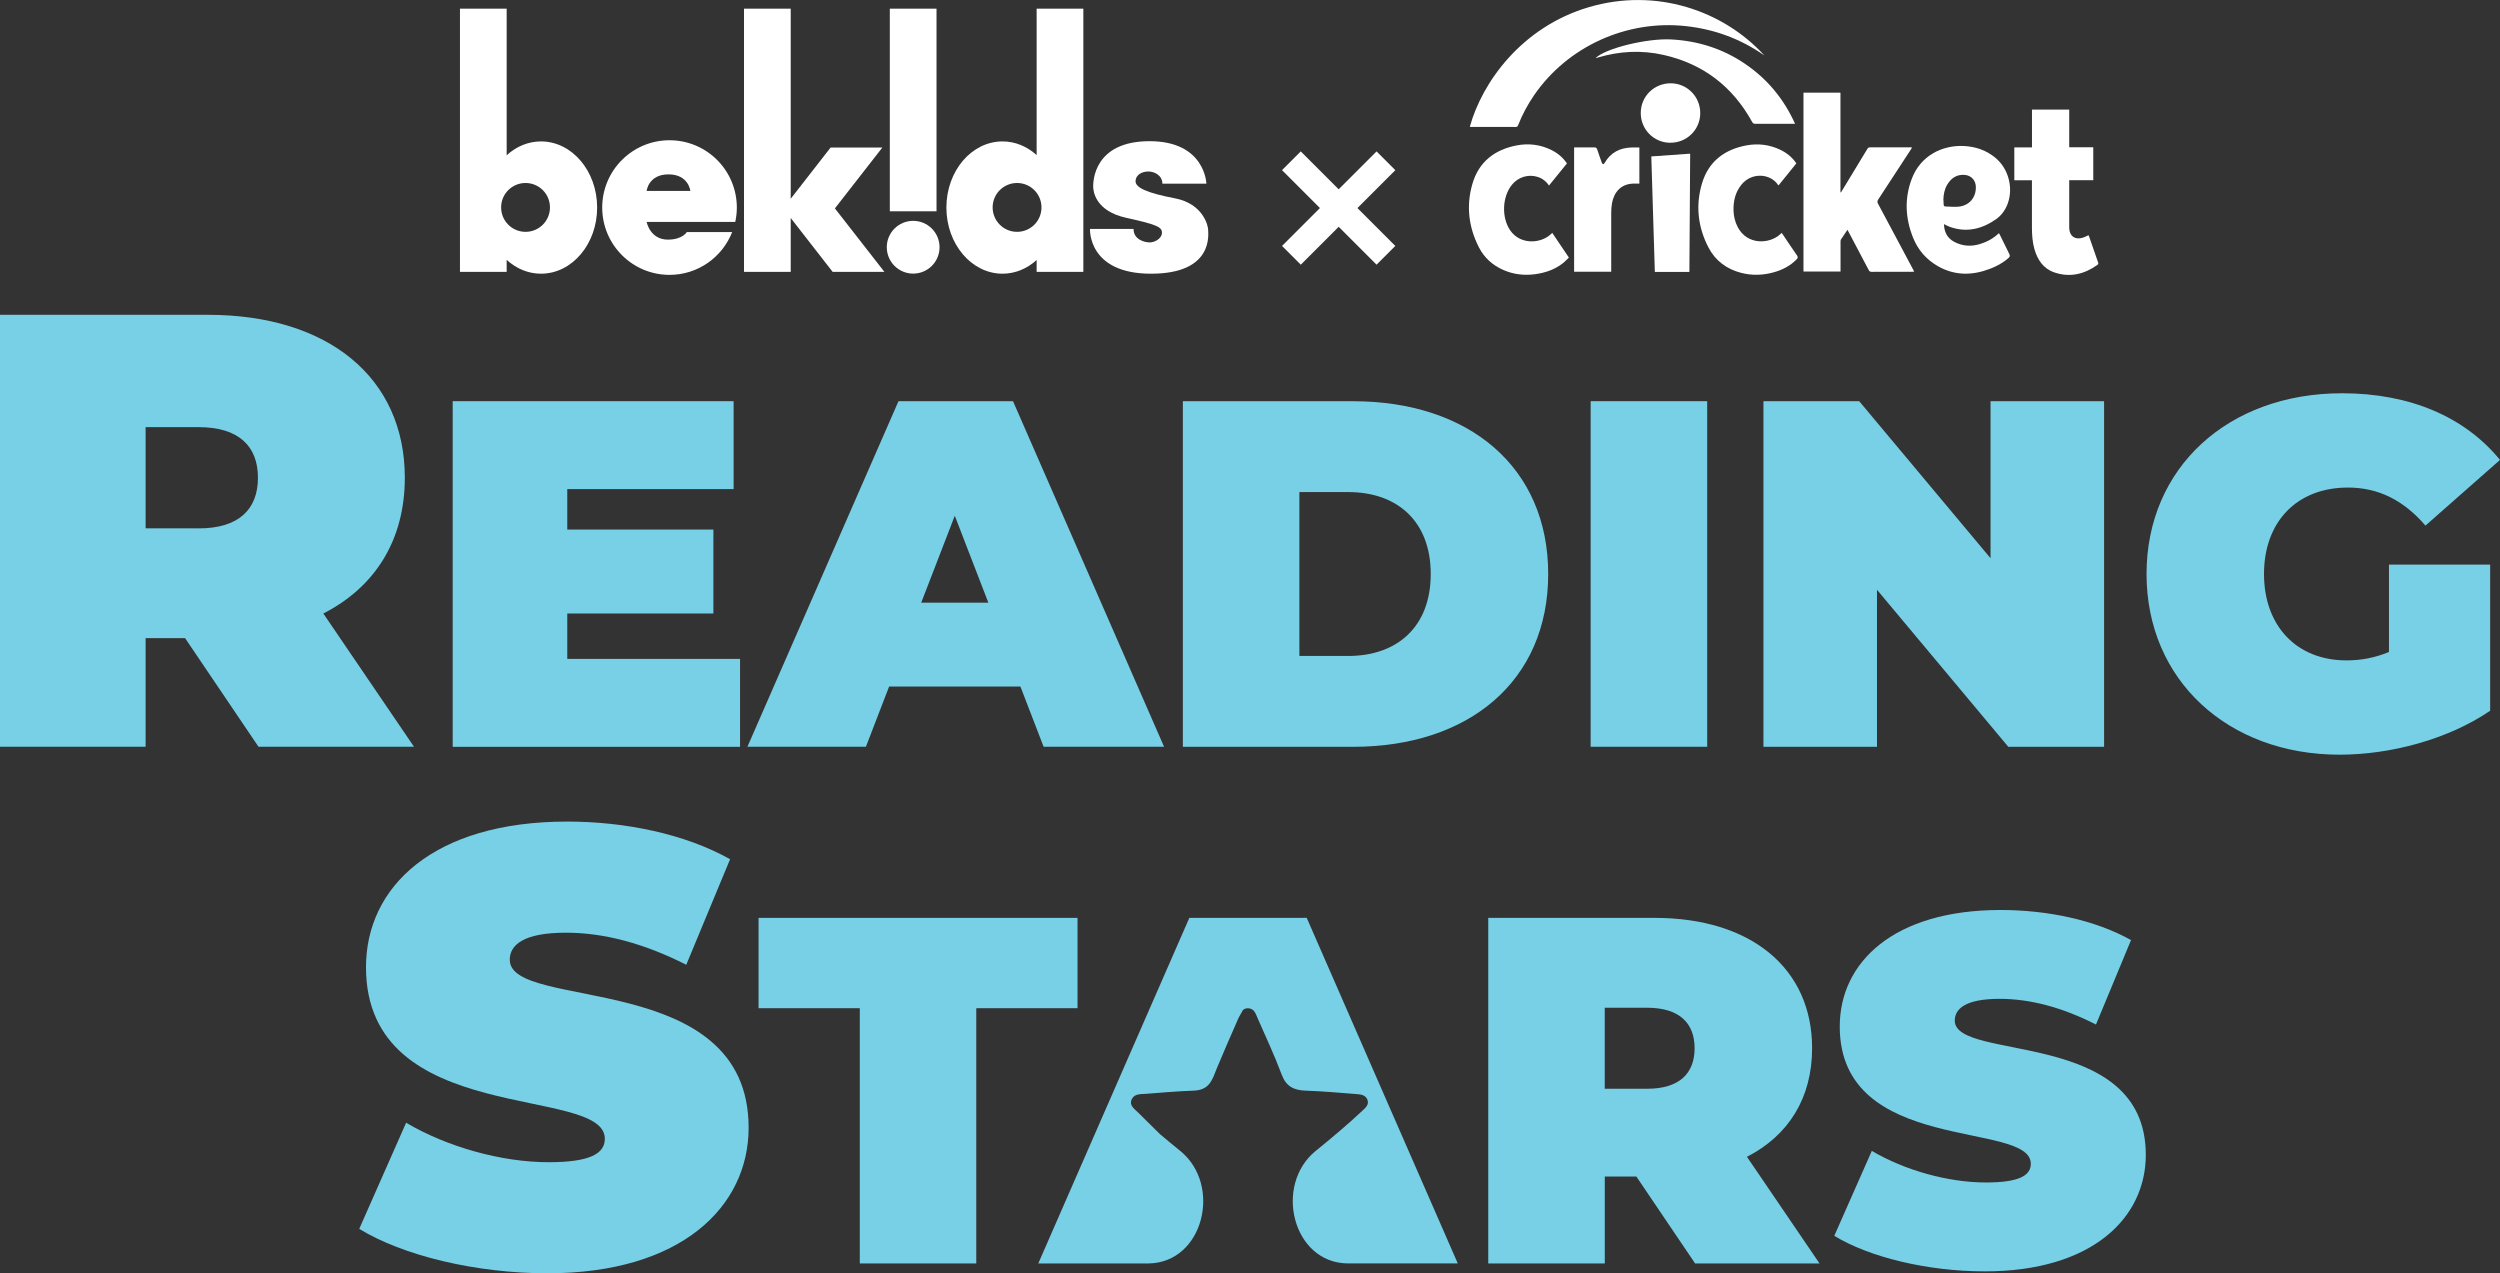 <svg xmlns="http://www.w3.org/2000/svg" id="Layer_1" data-name="Layer 1" viewBox="0 0 536.35 273.18"><rect x="0" y="0" width="536.35" height="273.18" fill="#333333" stroke="none"/><defs><style>
      .cls-1 {
        fill: #fff;
      }

      .cls-2 {
        fill: #78d0e6;
      }
    </style></defs><g><g><path class="cls-1" d="M410.22,31.64c-.11.18-.19.33-.28.46-2.32,3.56-4.64,7.13-6.98,10.69-.21.32-.24.55-.05.91,2.51,4.68,5,9.37,7.5,14.06.08.15.15.3.26.52-.19.01-.33.03-.48.03-2.89,0-5.77,0-8.66.01-.34,0-.49-.13-.63-.41-1.42-2.7-2.84-5.4-4.27-8.1-.08-.15-.16-.3-.28-.51-.49.73-.96,1.41-1.41,2.11-.08.13-.07.33-.07.5,0,1.93,0,3.87,0,5.8v.55h-7.95V19.88h7.93v21.36s.07.03.1.04c.08-.13.17-.26.25-.39,1.8-2.97,3.61-5.94,5.4-8.91.14-.23.26-.37.57-.37,2.9.01,5.8,0,8.71,0,.09,0,.18.01.33.03Z"></path><path class="cls-1" d="M378.54,11.9c-.09-.06-.18-.11-.26-.17-5.01-3.46-10.55-5.47-16.61-6.13-12.69-1.38-25.33,4.35-32.53,14.8-1.38,2.01-2.53,4.15-3.43,6.42-.1.24-.17.42-.51.42-3.21-.02-6.43,0-9.64-.01-.07,0-.15-.02-.23-.02,2.64-9.54,11.1-21.42,25.57-25.68,14.36-4.22,28.77.68,37.63,10.37Z"></path><path class="cls-1" d="M417.06,48.07c.04,1.7.7,3.01,2.18,3.8,1.74.94,3.6,1.07,5.49.5,1.47-.44,2.8-1.14,3.93-2.18.06-.05.12-.09.2-.16.07.12.14.23.19.34.67,1.37,1.33,2.75,2.02,4.11.2.39.13.61-.17.87-1.18,1.05-2.55,1.79-4.02,2.34-3.79,1.44-7.52,1.47-11.13-.59-2.48-1.42-4.28-3.49-5.33-6.13-1.66-4.16-1.87-8.41-.26-12.63,1.86-4.91,6.47-7.21,11.07-7.02,2.55.11,4.86.88,6.85,2.52,2.86,2.35,3.94,6.57,2.59,10.02-.52,1.31-1.34,2.41-2.49,3.21-3.03,2.09-6.29,2.88-9.87,1.6-.42-.15-.81-.38-1.25-.59ZM416.95,42.92c.02.31.04.62.04.93,0,.27.09.44.4.45.96.01,1.94.14,2.88.03,2.26-.26,3.68-1.98,3.63-4.24-.03-1.41-.99-2.46-2.4-2.57-1.72-.13-2.92.7-3.76,2.13-.59,1-.79,2.12-.81,3.28Z"></path><path class="cls-1" d="M435.94,31.63v-8.12h7.99v8.09h5.16v7.06h-5.16v.57c0,3.12,0,6.24,0,9.35,0,.12,0,.25,0,.37.07,1.71,1.21,2.54,2.86,2.06.43-.12.83-.35,1.28-.55.04.08.1.2.14.32.63,1.82,1.27,3.65,1.9,5.47.08.22.13.39-.11.56-2.83,2.03-5.91,2.78-9.27,1.63-2.36-.81-3.59-2.68-4.26-4.98-.43-1.5-.53-3.03-.54-4.58,0-3.2,0-6.39,0-9.59,0-.19,0-.37,0-.62h-3.78v-7.05h3.78Z"></path><path class="cls-1" d="M333.02,49.96c1.19,1.77,2.36,3.5,3.57,5.3-.43.4-.82.84-1.28,1.2-1.76,1.39-3.81,2.08-6.01,2.37-2.34.31-4.61.04-6.77-.91-2.31-1.01-4.11-2.63-5.25-4.87-2.22-4.34-2.75-8.94-1.39-13.61,1.37-4.71,4.77-7.35,9.53-8.25,2.58-.49,5.1-.17,7.47,1.02,1.32.66,2.42,1.58,3.28,2.85-1.27,1.57-2.55,3.14-3.85,4.75-.63-.94-1.46-1.57-2.51-1.88-1.96-.59-4.07.06-5.4,1.66-2.14,2.58-2.31,7.05-.42,9.82,2.15,3.13,6.45,2.87,8.63.92.12-.1.23-.21.39-.37Z"></path><path class="cls-1" d="M385.39,35.05c-1.28,1.58-2.54,3.14-3.81,4.71-.05-.03-.1-.05-.12-.08-1.61-2.47-5.67-2.79-7.87-.04-1.3,1.62-1.74,3.52-1.68,5.56.04,1.23.32,2.4.89,3.5,2.06,3.98,6.87,3.64,9.11,1.57.1-.09.2-.19.33-.3.1.14.2.26.28.39.99,1.47,1.97,2.96,2.99,4.41.27.38.21.6-.09.9-1.37,1.4-3.05,2.24-4.91,2.76-2.3.64-4.62.71-6.93.12-3.12-.8-5.55-2.59-7.04-5.44-2.29-4.39-2.8-9.06-1.39-13.78,1.41-4.7,4.84-7.29,9.61-8.15,2.47-.44,4.88-.14,7.16.94,1.4.67,2.58,1.62,3.47,2.94Z"></path><path class="cls-1" d="M345.65,58.3h-7.94v-26.68c.17,0,.33,0,.5,0,1.26,0,2.53.01,3.79,0,.37,0,.55.08.67.46.3.95.65,1.88.99,2.82.05.13.16.31.26.32.1.01.26-.13.33-.25,1.29-2.26,3.29-3.27,5.84-3.33.53-.01,1.06,0,1.62,0v7.75c-.29,0-.57,0-.84,0-3.25-.13-4.64,2.07-5.02,4.16-.12.67-.18,1.36-.18,2.04-.02,4.04,0,8.08,0,12.12v.6Z"></path><path class="cls-1" d="M385.13,26.56c-1.23,0-2.35,0-3.47,0-1.7,0-3.4,0-5.1,0-.33,0-.49-.11-.65-.39-4.21-7.64-10.54-12.49-19.07-14.4-4.69-1.05-9.35-.81-13.96.55-.15.04-.3.09-.45.13-.03,0-.06,0-.09-.01,2.18-2.11,11.08-4.25,16.16-3.98,5.77.3,11.08,1.97,15.86,5.22,4.78,3.24,8.34,7.52,10.76,12.89Z"></path><path class="cls-1" d="M362.43,58.34h-7.4c-.25-8.26-.51-16.49-.76-24.78,2.78-.2,5.53-.39,8.34-.59-.06,8.46-.11,16.89-.17,25.37Z"></path><path class="cls-1" d="M358.36,30.63c-3.55-.01-6.37-2.86-6.35-6.42.01-3.54,2.87-6.35,6.43-6.34,3.51.01,6.34,2.87,6.33,6.39,0,3.55-2.85,6.37-6.41,6.36Z"></path></g><g><rect class="cls-1" x="190.9" y="1.86" width="10.02" height="43.47"></rect><polygon class="cls-1" points="189.74 58.33 179.12 44.71 189.3 31.65 178.2 31.65 169.64 42.64 169.64 1.86 159.62 1.86 159.62 58.33 169.64 58.33 169.64 46.77 178.64 58.33 189.74 58.33"></polygon><circle class="cls-1" cx="195.91" cy="53.04" r="5.66"></circle><path class="cls-1" d="M158.08,44.53c0-7.98-6.47-14.44-14.44-14.44s-14.44,6.47-14.44,14.44,6.47,14.44,14.44,14.44c6.12,0,11.33-3.81,13.44-9.18h-9.73s-.93,1.62-4.06,1.62c-3.84,0-4.56-3.79-4.56-3.79h19.01c.22-1,.34-2.03.34-3.1ZM138.73,40.96s.37-3.55,4.69-3.55,4.69,3.55,4.69,3.55h-9.38Z"></path><path class="cls-1" d="M249.39,39.41h9.43s-.23-9.12-12.19-9.12-12.1,8.63-12.1,9.71.5,5.28,7.09,6.73c6.59,1.44,7.67,1.99,7.67,3.2s-1.53,2.08-2.62,2.08-3.48-.59-3.48-2.89h-9.34s-.52,9.6,13.09,9.6,12.25-8.66,12.25-9.47-1.08-5.55-7.11-6.7c-6.03-1.15-8.46-2.3-8.46-3.66s1.37-2.1,2.73-2.1,3.03.87,3.03,2.62Z"></path><path class="cls-1" d="M222.4,1.86v31.41c-2.03-1.83-4.56-2.93-7.31-2.93-6.66,0-12.05,6.35-12.05,14.19s5.4,14.19,12.05,14.19c2.75,0,5.28-1.1,7.31-2.93v2.53h10.02V1.86h-10.02ZM218.2,49.74c-2.89,0-5.24-2.34-5.24-5.24s2.34-5.24,5.24-5.24,5.24,2.34,5.24,5.24-2.34,5.24-5.24,5.24Z"></path><path class="cls-1" d="M116.06,30.34c-2.77,0-5.32,1.11-7.36,2.97V1.86h-10.02v56.46h10.02v-2.57c2.04,1.85,4.58,2.97,7.36,2.97,6.66,0,12.05-6.35,12.05-14.19s-5.4-14.19-12.05-14.19ZM112.75,49.74c-2.89,0-5.24-2.34-5.24-5.24s2.34-5.24,5.24-5.24,5.24,2.34,5.24,5.24-2.34,5.24-5.24,5.24Z"></path></g><g><rect class="cls-1" x="284.35" y="30.29" width="5.69" height="28.68" transform="translate(52.56 216.15) rotate(-45)"></rect><rect class="cls-1" x="284.35" y="30.29" width="5.69" height="28.68" transform="translate(115.68 -190) rotate(45)"></rect></g></g><g><path class="cls-2" d="M69.37,131.62c11.12-5.69,17.48-15.75,17.48-29.13,0-21.45-16.42-34.95-42.23-34.95H0v92.67h31.24v-23.3h8.47l15.75,23.3h33.36l-19.46-28.6ZM42.63,113.35h-11.39v-21.71h11.39c8.61,0,12.71,4.1,12.71,10.86s-4.1,10.86-12.71,10.86Z"></path><polygon class="cls-2" points="158.77 141.36 121.7 141.36 121.7 131.62 153.05 131.62 153.05 113.61 121.7 113.61 121.7 104.93 157.39 104.93 157.39 86.07 97.12 86.07 97.12 160.22 158.77 160.22 158.77 141.36"></polygon><path class="cls-2" d="M190.75,147.29h28.17l4.98,12.92h25.84l-32.41-74.14h-24.57l-32.41,74.14h25.42l4.98-12.92ZM204.84,110.65l7.2,18.64h-14.4l7.2-18.64Z"></path><path class="cls-2" d="M332.15,123.15c0-22.98-17.05-37.07-41.84-37.07h-36.54v74.14h36.54c24.79,0,41.84-14.09,41.84-37.07ZM278.77,140.73v-35.16h10.49c10.49,0,17.69,6.25,17.69,17.58s-7.2,17.58-17.69,17.58h-10.49Z"></path><rect class="cls-2" x="341.26" y="86.07" width="25" height="74.14"></rect><polygon class="cls-2" points="402.69 126.53 430.86 160.22 451.41 160.22 451.41 86.07 427.05 86.07 427.05 119.76 398.87 86.07 378.33 86.07 378.33 160.22 402.69 160.22 402.69 126.53"></polygon><path class="cls-2" d="M512.52,139.88c-3.07,1.27-6.04,1.8-9.11,1.8-10.7,0-17.69-7.41-17.69-18.54s6.99-18.54,18.01-18.54c6.57,0,11.97,2.75,16.63,8.16l15.99-14.09c-7.52-9.21-19.28-14.3-33.89-14.3-24.47,0-41.94,15.99-41.94,38.77s17.48,38.77,41.41,38.77c10.91,0,23.3-3.28,32.31-9.43v-31.35h-21.71v18.75Z"></path><path class="cls-2" d="M109.36,205.93c0-3.18,2.91-5.83,12.05-5.83,8.08,0,16.68,2.25,25.82,6.88l9.4-22.64c-9.66-5.43-22.51-8.08-34.95-8.08-28.73,0-43.16,14.03-43.16,31.24,0,34.55,51.24,25.15,51.24,36.81,0,3.18-3.18,5.03-12.05,5.03-10.19,0-21.84-3.31-30.58-8.47l-10.06,22.77c9.27,5.69,24.89,9.53,40.38,9.53,28.73,0,43.16-14.3,43.16-31.24,0-34.16-51.24-24.89-51.24-36.01Z"></path><polygon class="cls-2" points="231.17 196.92 162.74 196.92 162.74 216.3 184.46 216.3 184.46 271.06 209.45 271.06 209.45 216.3 231.17 216.3 231.17 196.92"></polygon><path class="cls-2" d="M388.77,224.88c0-17.16-13.13-27.96-33.79-27.96h-35.69v74.14h25v-18.64h6.78l12.6,18.64h26.69l-15.57-22.88c8.9-4.55,13.98-12.6,13.98-23.3ZM353.39,233.57h-9.11v-17.37h9.11c6.88,0,10.17,3.28,10.17,8.69s-3.28,8.69-10.17,8.69Z"></path><path class="cls-2" d="M419.38,218.95c0-2.54,2.33-4.66,9.64-4.66,6.46,0,13.35,1.8,20.65,5.51l7.52-18.11c-7.73-4.34-18.01-6.46-27.96-6.46-22.98,0-34.53,11.23-34.53,25,0,27.64,40.99,20.12,40.99,29.44,0,2.54-2.54,4.02-9.64,4.02-8.16,0-17.48-2.65-24.47-6.78l-8.05,18.22c7.41,4.55,19.91,7.63,32.3,7.63,22.98,0,34.53-11.44,34.53-25,0-27.33-40.99-19.91-40.99-28.81Z"></path><path class="cls-2" d="M279.73,196.92h-24.57l-32.41,74.14h23.37s.36,0,.36,0c11.75-.22,15.76-16.85,6.71-24.16-1.38-1.12-2.87-2.34-4.35-3.6-1.56-1.53-3.11-3.06-4.66-4.61-.77-.77-1.99-1.51-1.38-2.84.55-1.22,1.88-1.1,3.01-1.18,3.41-.25,6.81-.57,10.22-.68,1.98-.06,3.23-.78,4.05-2.48.17-.3.32-.63.45-.99.16-.42.33-.83.49-1.24,1.49-3.6,3.07-7.17,4.63-10.75.01-.02.02-.05.03-.08.13-.26.48-.9.98-1.76.3-.26.68-.42,1.23-.37,1.23.1,1.54,1.26,1.95,2.2,1.74,3.99,3.61,7.93,5.12,12,.96,2.59,2.65,3.39,5.19,3.47,3.62.12,7.23.45,10.84.73.93.07,1.95.17,2.36,1.18.44,1.08-.38,1.75-1.05,2.38-3.02,2.84-6.78,6.01-10,8.61-9.05,7.31-5.03,23.94,6.71,24.16h.65s4.07,0,4.07,0h19.02l-32.41-74.14h-.63Z"></path></g></svg>